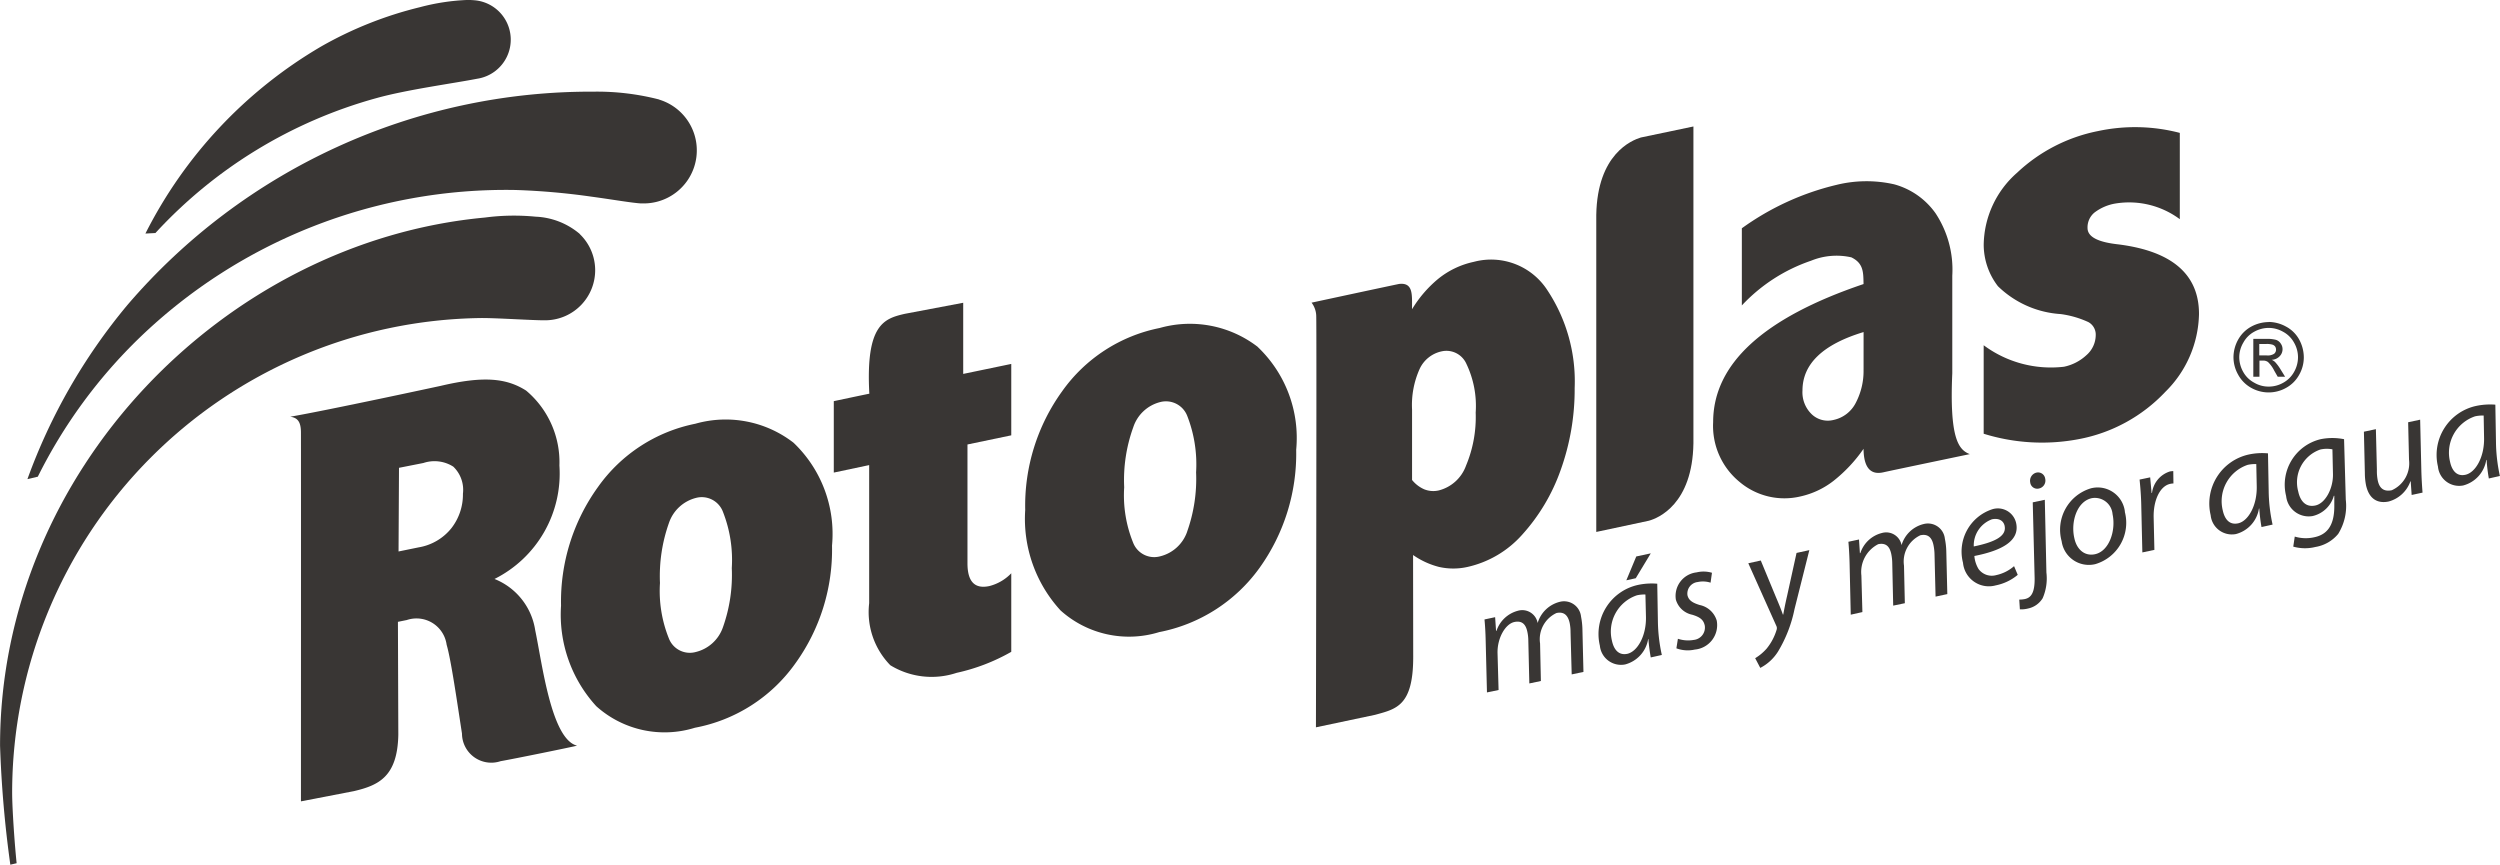 <svg xmlns="http://www.w3.org/2000/svg" width="89.111" height="30.82" viewBox="0 0 89.111 30.82"><g transform="translate(483.664 11413.393)"><path d="M208.409,289.212l-.046-1.845c-.006-.291-.022-.544-.042-.756l.379-.081.033.488.015,0a1.1,1.1,0,0,1,.768-.718.558.558,0,0,1,.7.438,1.1,1.1,0,0,1,.8-.758.609.609,0,0,1,.746.528,2.663,2.663,0,0,1,.049.435l.037,1.538-.419.089-.041-1.5a1.619,1.619,0,0,0-.031-.333c-.058-.263-.193-.415-.471-.355a1.03,1.03,0,0,0-.584,1.086l.029,1.337-.412.087-.036-1.527a1.527,1.527,0,0,0-.034-.311c-.044-.212-.147-.419-.463-.352s-.615.565-.6,1.118l.037,1.306Z" transform="translate(-639.071 -11677.924)" fill="#393634" fill-rule="evenodd"/><path d="M214.248,284.255l-.536.887-.335.074.354-.85.517-.111Zm-.191,1.467a1.2,1.2,0,0,0-.306.029,1.365,1.365,0,0,0-.886,1.623c.059.278.217.53.547.462.357-.08.682-.634.664-1.327l-.019-.787Zm.19,2.243a6.534,6.534,0,0,1-.084-.658l-.008,0a1.122,1.122,0,0,1-.822.908.758.758,0,0,1-.9-.672,1.791,1.791,0,0,1,1.352-2.161,2.364,2.364,0,0,1,.694-.045l.023,1.357a5.907,5.907,0,0,0,.14,1.183Z" transform="translate(-639.071 -11677.924)" fill="#393634" fill-rule="evenodd"/><path d="M215.215,287.3a1.159,1.159,0,0,0,.569.04.443.443,0,0,0,.389-.509c-.043-.2-.157-.3-.447-.388a.764.764,0,0,1-.584-.54.844.844,0,0,1,.74-.97,1.062,1.062,0,0,1,.547.014l-.05.353a.88.88,0,0,0-.457-.023.414.414,0,0,0-.366.472c.042.182.184.27.434.347a.8.8,0,0,1,.609.556.875.875,0,0,1-.779,1.032,1.155,1.155,0,0,1-.659-.044Z" transform="translate(-639.071 -11677.924)" fill="#393634" fill-rule="evenodd"/><path d="M218.169,284.51l.535,1.292c.118.277.19.457.254.637l.011,0c.033-.173.068-.367.138-.668l.337-1.531.456-.1-.529,2.105a4.779,4.779,0,0,1-.581,1.5,1.631,1.631,0,0,1-.639.593l-.182-.346a1.748,1.748,0,0,0,.41-.343,1.936,1.936,0,0,0,.356-.675.179.179,0,0,0-.005-.119l-1.006-2.247Z" transform="translate(-639.071 -11677.924)" fill="#393634" fill-rule="evenodd"/><path d="M221.376,286.441l-.042-1.846c-.008-.29-.023-.54-.042-.753l.378-.081.032.488.017-.005a1.083,1.083,0,0,1,.768-.715.557.557,0,0,1,.7.433,1.091,1.091,0,0,1,.8-.755.607.607,0,0,1,.744.528,2.525,2.525,0,0,1,.05.433l.037,1.539-.419.09-.037-1.5a1.807,1.807,0,0,0-.037-.335c-.053-.261-.19-.413-.47-.351a1.032,1.032,0,0,0-.581,1.084l.03,1.337-.415.086-.034-1.528a1.7,1.7,0,0,0-.035-.311c-.045-.212-.148-.416-.465-.351a1.113,1.113,0,0,0-.6,1.12l.036,1.3Z" transform="translate(-639.071 -11677.924)" fill="#393634" fill-rule="evenodd"/><path d="M226.861,283.275c-.045-.2-.224-.281-.451-.234a.991.991,0,0,0-.649.968c.674-.14,1.181-.34,1.1-.73v0Zm.467,1.746a1.75,1.75,0,0,1-.783.375.925.925,0,0,1-1.168-.806,1.586,1.586,0,0,1,1.023-1.9.667.667,0,0,1,.871.486c.142.657-.564.991-1.489,1.173a1.072,1.072,0,0,0,.15.465.584.584,0,0,0,.631.216,1.42,1.42,0,0,0,.634-.319Z" transform="translate(-639.071 -11677.924)" fill="#393634" fill-rule="evenodd"/><path d="M228.073,281.946a.251.251,0,0,1-.3-.218.3.3,0,0,1,.221-.351.257.257,0,0,1,.313.218.289.289,0,0,1-.229.35Zm.22.4.057,2.592a1.769,1.769,0,0,1-.133.915.8.8,0,0,1-.522.368.954.954,0,0,1-.291.029l-.022-.347a1,1,0,0,0,.2-.019c.218-.047.358-.22.348-.758l-.067-2.689Z" transform="translate(-639.071 -11677.924)" fill="#393634" fill-rule="evenodd"/><path d="M229.344,283.706c.084.412.37.658.737.58.508-.108.752-.842.627-1.426a.632.632,0,0,0-.736-.573c-.537.114-.758.848-.628,1.419Zm1.8-.934a1.536,1.536,0,0,1-1.051,1.867.978.978,0,0,1-1.2-.819,1.538,1.538,0,0,1,1.05-1.885A.976.976,0,0,1,231.148,282.772Z" transform="translate(-639.071 -11677.924)" fill="#393634" fill-rule="evenodd"/><path d="M231.77,284.222l-.039-1.678c-.006-.341-.035-.681-.06-.919l.378-.079c.016.18.033.36.05.557h.015a.92.92,0,0,1,.637-.767.746.746,0,0,1,.121-.013l.006.441a.6.6,0,0,0-.116.014c-.371.08-.606.6-.589,1.209l.026,1.144Z" transform="translate(-639.071 -11677.924)" fill="#393634" fill-rule="evenodd"/><path d="M235.831,281.073a1.246,1.246,0,0,0-.309.028,1.367,1.367,0,0,0-.886,1.622c.06.28.215.532.546.462.358-.075.682-.632.665-1.326l-.016-.786Zm.186,2.244a5.787,5.787,0,0,1-.079-.659l-.012,0a1.119,1.119,0,0,1-.821.909.759.759,0,0,1-.9-.672,1.79,1.79,0,0,1,1.352-2.162,2.268,2.268,0,0,1,.691-.042l.025,1.354a5.883,5.883,0,0,0,.139,1.185Z" transform="translate(-639.071 -11677.924)" fill="#393634" fill-rule="evenodd"/><path d="M238.545,280.547a1.065,1.065,0,0,0-.432.007,1.237,1.237,0,0,0-.786,1.5c.057.272.225.577.609.495.365-.077.644-.624.628-1.132l-.019-.869Zm-1.343,3.11a1.365,1.365,0,0,0,.7.023c.419-.088.705-.376.71-1.084l0-.393-.017,0a1.023,1.023,0,0,1-.755.722.808.808,0,0,1-.945-.711,1.668,1.668,0,0,1,1.228-2.028,2.112,2.112,0,0,1,.837,0l.061,2.154a1.892,1.892,0,0,1-.271,1.222,1.334,1.334,0,0,1-.815.466,1.533,1.533,0,0,1-.786-.013Z" transform="translate(-639.071 -11677.924)" fill="#393634" fill-rule="evenodd"/><path d="M241.672,279.49l.043,1.846c.009.29.025.542.042.754l-.388.084-.034-.486h-.011a1.134,1.134,0,0,1-.771.718c-.321.069-.688-.016-.811-.583a2.3,2.3,0,0,1-.041-.43l-.034-1.474.427-.091.036,1.454a1.7,1.7,0,0,0,.031.376c.055.26.2.41.5.347a1.05,1.05,0,0,0,.614-1.088l-.031-1.335Z" transform="translate(-639.071 -11677.924)" fill="#393634" fill-rule="evenodd"/><path d="M243.936,279.343a1.226,1.226,0,0,0-.308.028,1.367,1.367,0,0,0-.889,1.625c.06.278.217.53.546.458.36-.077.683-.632.665-1.326l-.014-.785Zm.184,2.243a5.863,5.863,0,0,1-.079-.661l-.013,0a1.119,1.119,0,0,1-.821.91.757.757,0,0,1-.9-.672,1.788,1.788,0,0,1,1.351-2.161,2.429,2.429,0,0,1,.694-.047l.023,1.36a5.932,5.932,0,0,0,.139,1.182Z" transform="translate(-639.071 -11677.924)" fill="#393634" fill-rule="evenodd"/><path d="M235.942,277.2h.262a.416.416,0,0,0,.262-.059.185.185,0,0,0,.069-.15.2.2,0,0,0-.031-.107.193.193,0,0,0-.1-.069.693.693,0,0,0-.218-.023h-.249v.408Zm-.217.759v-1.349h.464a1.243,1.243,0,0,1,.342.034.32.32,0,0,1,.171.132.343.343,0,0,1,.065.2.356.356,0,0,1-.108.258.407.407,0,0,1-.28.122.453.453,0,0,1,.116.073,1.558,1.558,0,0,1,.2.267l.163.264h-.263l-.122-.213a1.126,1.126,0,0,0-.224-.311.285.285,0,0,0-.179-.052h-.126v.576Zm.551-1.74a1.04,1.04,0,0,1,.507.136.965.965,0,0,1,.394.389,1.044,1.044,0,0,1,.141.522,1.061,1.061,0,0,1-.138.518.985.985,0,0,1-.384.387,1.037,1.037,0,0,1-.52.14,1,1,0,0,1-.52-.14.964.964,0,0,1-.393-.387,1.073,1.073,0,0,1-.139-.518,1.029,1.029,0,0,1,.145-.522.965.965,0,0,1,.389-.389,1.072,1.072,0,0,1,.518-.136Zm0-.212a1.3,1.3,0,0,1,.615.165,1.154,1.154,0,0,1,.47.464,1.339,1.339,0,0,1,.164.63,1.247,1.247,0,0,1-.164.621,1.171,1.171,0,0,1-.464.467,1.266,1.266,0,0,1-1.25,0,1.179,1.179,0,0,1-.462-.467,1.261,1.261,0,0,1-.167-.621,1.3,1.3,0,0,1,.167-.63,1.186,1.186,0,0,1,.468-.464A1.32,1.32,0,0,1,236.276,276.011Z" transform="translate(-639.071 -11677.924)" fill="#393634" fill-rule="evenodd"/><path d="M221.832,277.7a2.442,2.442,0,0,1-.275,1.186,1.159,1.159,0,0,1-.8.615.83.83,0,0,1-.773-.205,1.086,1.086,0,0,1-.329-.842q0-1.427,2.178-2.087V277.7Zm3.163.14V274.36a3.646,3.646,0,0,0-.6-2.232,2.664,2.664,0,0,0-1.475-1.028,4.474,4.474,0,0,0-2.057.022,9.536,9.536,0,0,0-3.369,1.546v2.75a6.037,6.037,0,0,1,2.465-1.593,2.4,2.4,0,0,1,1.438-.121c.443.214.426.548.435.952q-5.361,1.812-5.361,4.922a2.578,2.578,0,0,0,.952,2.139,2.475,2.475,0,0,0,2.156.51,2.956,2.956,0,0,0,1.184-.557,5.262,5.262,0,0,0,1.069-1.142c.008.953.5.886.725.834s3.062-.644,3.062-.644C225.215,280.563,224.893,280.152,224.995,277.836Z" transform="translate(-639.071 -11677.924)" fill="#393634" fill-rule="evenodd"/><path d="M191.453,280.048l-1.561.326v4.237c0,.652.258.922.78.81a1.643,1.643,0,0,0,.781-.456v2.8a6.911,6.911,0,0,1-1.947.749,2.822,2.822,0,0,1-2.364-.271,2.711,2.711,0,0,1-.754-2.211v-4.923l-1.261.267v-2.546s1.04-.221,1.267-.266c-.135-2.473.528-2.677,1.264-2.847l2.082-.394v2.536l1.713-.356Z" transform="translate(-639.071 -11677.924)" fill="#393634" fill-rule="evenodd"/><path d="M213.894,269.432c-.323.1-1.551.585-1.589,2.76v11.3l1.875-.4c.328-.089,1.554-.585,1.588-2.758V269.039Z" transform="translate(-639.071 -11677.924)" fill="#393634" fill-rule="evenodd"/><path d="M207.659,281.138a1.4,1.4,0,0,1-.964.873.866.866,0,0,1-.52-.038,1.138,1.138,0,0,1-.436-.334v-2.511a3.137,3.137,0,0,1,.27-1.446,1.122,1.122,0,0,1,.793-.629.779.779,0,0,1,.872.443,3.477,3.477,0,0,1,.333,1.741,4.479,4.479,0,0,1-.348,1.9Zm2.9-6.267a2.388,2.388,0,0,0-2.618-1.007,3.018,3.018,0,0,0-1.283.617,4.267,4.267,0,0,0-.919,1.072c-.006-.486.061-.965-.467-.9-.547.113-3.115.666-3.115.666a.816.816,0,0,1,.166.457c.019.295-.01,14.68-.01,14.68l2.113-.447c.757-.207,1.354-.322,1.354-2.063l-.005-3.632a2.844,2.844,0,0,0,.925.425,2.31,2.31,0,0,0,1.017,0,3.686,3.686,0,0,0,1.957-1.16,6.794,6.794,0,0,0,1.361-2.291,8.511,8.511,0,0,0,.5-2.927A5.882,5.882,0,0,0,210.559,274.871Z" transform="translate(-639.071 -11677.924)" fill="#393634" fill-rule="evenodd"/><path d="M232.587,278.5a5.674,5.674,0,0,1-3.08,1.683,6.987,6.987,0,0,1-3.393-.192v-3.154a4.019,4.019,0,0,0,2.863.766,1.672,1.672,0,0,0,.8-.413.957.957,0,0,0,.331-.717.506.506,0,0,0-.264-.462,3.431,3.431,0,0,0-.984-.285,3.525,3.525,0,0,1-2.238-.993,2.432,2.432,0,0,1-.507-1.469,3.471,3.471,0,0,1,1.189-2.575,5.863,5.863,0,0,1,2.886-1.486,6.309,6.309,0,0,1,2.915.065v3.076a3.03,3.03,0,0,0-2.3-.558,1.694,1.694,0,0,0-.744.323.683.683,0,0,0-.245.548c0,.31.355.5,1.067.581,1.933.236,2.906,1.064,2.906,2.482A4,4,0,0,1,232.587,278.5Z" transform="translate(-639.071 -11677.924)" fill="#393634" fill-rule="evenodd"/><path d="M181.175,286.891a1.364,1.364,0,0,1-.971.881.8.8,0,0,1-.954-.481,4.523,4.523,0,0,1-.319-1.98,5.665,5.665,0,0,1,.32-2.139,1.376,1.376,0,0,1,.966-.894.807.807,0,0,1,.958.494,4.679,4.679,0,0,1,.316,2.01,5.572,5.572,0,0,1-.316,2.109Zm2.516-6.58a3.952,3.952,0,0,0-3.5-.676,5.6,5.6,0,0,0-3.469,2.255,6.975,6.975,0,0,0-1.317,4.23,4.833,4.833,0,0,0,1.256,3.583,3.641,3.641,0,0,0,3.516.768,5.672,5.672,0,0,0,3.569-2.278,6.929,6.929,0,0,0,1.318-4.215A4.486,4.486,0,0,0,183.691,280.311Z" transform="translate(-639.071 -11677.924)" fill="#393634" fill-rule="evenodd"/><path d="M197.724,283.478a1.362,1.362,0,0,1-.969.884.805.805,0,0,1-.957-.484,4.49,4.49,0,0,1-.32-1.978,5.524,5.524,0,0,1,.323-2.138,1.362,1.362,0,0,1,.963-.9.813.813,0,0,1,.96.49,4.74,4.74,0,0,1,.317,2.015,5.6,5.6,0,0,1-.317,2.107Zm2.516-6.581a3.964,3.964,0,0,0-3.5-.674,5.6,5.6,0,0,0-3.473,2.254,6.97,6.97,0,0,0-1.317,4.23,4.83,4.83,0,0,0,1.259,3.582,3.65,3.65,0,0,0,3.517.773,5.746,5.746,0,0,0,3.57-2.28,6.99,6.99,0,0,0,1.313-4.217A4.476,4.476,0,0,0,200.24,276.9Z" transform="translate(-639.071 -11677.924)" fill="#393634" fill-rule="evenodd"/><path d="M171.5,283.354a1.894,1.894,0,0,1-1.173.688l-.714.146.016-2.982.87-.172a1.25,1.25,0,0,1,1.065.13,1.145,1.145,0,0,1,.344.967,1.955,1.955,0,0,1-.408,1.223ZM174.485,287a2.346,2.346,0,0,0-1.452-1.832,4.2,4.2,0,0,0,2.314-4.043,3.333,3.333,0,0,0-1.186-2.671c-.7-.446-1.517-.529-3.046-.169,0,0-3.96.856-5.364,1.1.287.036.379.212.383.547s0,13.163,0,13.163l1.89-.365c.879-.207,1.551-.513,1.581-2.008l-.014-4.026.315-.064a1.084,1.084,0,0,1,1.421.88c.157.527.387,2.132.547,3.167a1.045,1.045,0,0,0,1.376.984c.529-.093,2.543-.505,2.727-.553C175.055,290.883,174.734,288.178,174.485,287Z" transform="translate(-639.071 -11677.924)" fill="#393634" fill-rule="evenodd"/><path d="M176.073,272.871c-.007,0-.008-.007-.016-.015s-.013-.012-.02-.016a2.6,2.6,0,0,0-1.544-.586,7.913,7.913,0,0,0-1.8.031c-9.251.856-17.284,9.02-17.284,18.826a40.241,40.241,0,0,0,.366,4.241L156,295.3c-.064-.6-.16-1.918-.16-2.533a16.929,16.929,0,0,1,16.736-16.9c.621,0,1.866.088,2.291.08h.021a1.785,1.785,0,0,0,1.193-3.064Z" transform="translate(-639.071 -11677.924)" fill="#393634" fill-rule="evenodd"/><path d="M178.9,268.077a8.869,8.869,0,0,0-2.329-.279,21.755,21.755,0,0,0-16.628,7.611,20.605,20.605,0,0,0-3.558,6.2l.37-.087a18.086,18.086,0,0,1,3.611-4.938,18.816,18.816,0,0,1,13.417-5.281,24.664,24.664,0,0,1,2.7.237c.741.1,1.421.22,1.768.242v0c.038,0,.077,0,.115,0a1.891,1.891,0,0,0,.538-3.7Z" transform="translate(-639.071 -11677.924)" fill="#393634" fill-rule="evenodd"/><path d="M168.836,268.025c1.082-.3,2.713-.519,3.571-.686a1.409,1.409,0,0,0-.108-2.8c-.068-.006-.14-.009-.216-.01a7.758,7.758,0,0,0-1.707.258,13.589,13.589,0,0,0-3.52,1.4,16.158,16.158,0,0,0-6.266,6.669l.357-.019A16.757,16.757,0,0,1,168.836,268.025Z" transform="translate(-639.071 -11677.924)" fill="#393634" fill-rule="evenodd"/></g></svg>